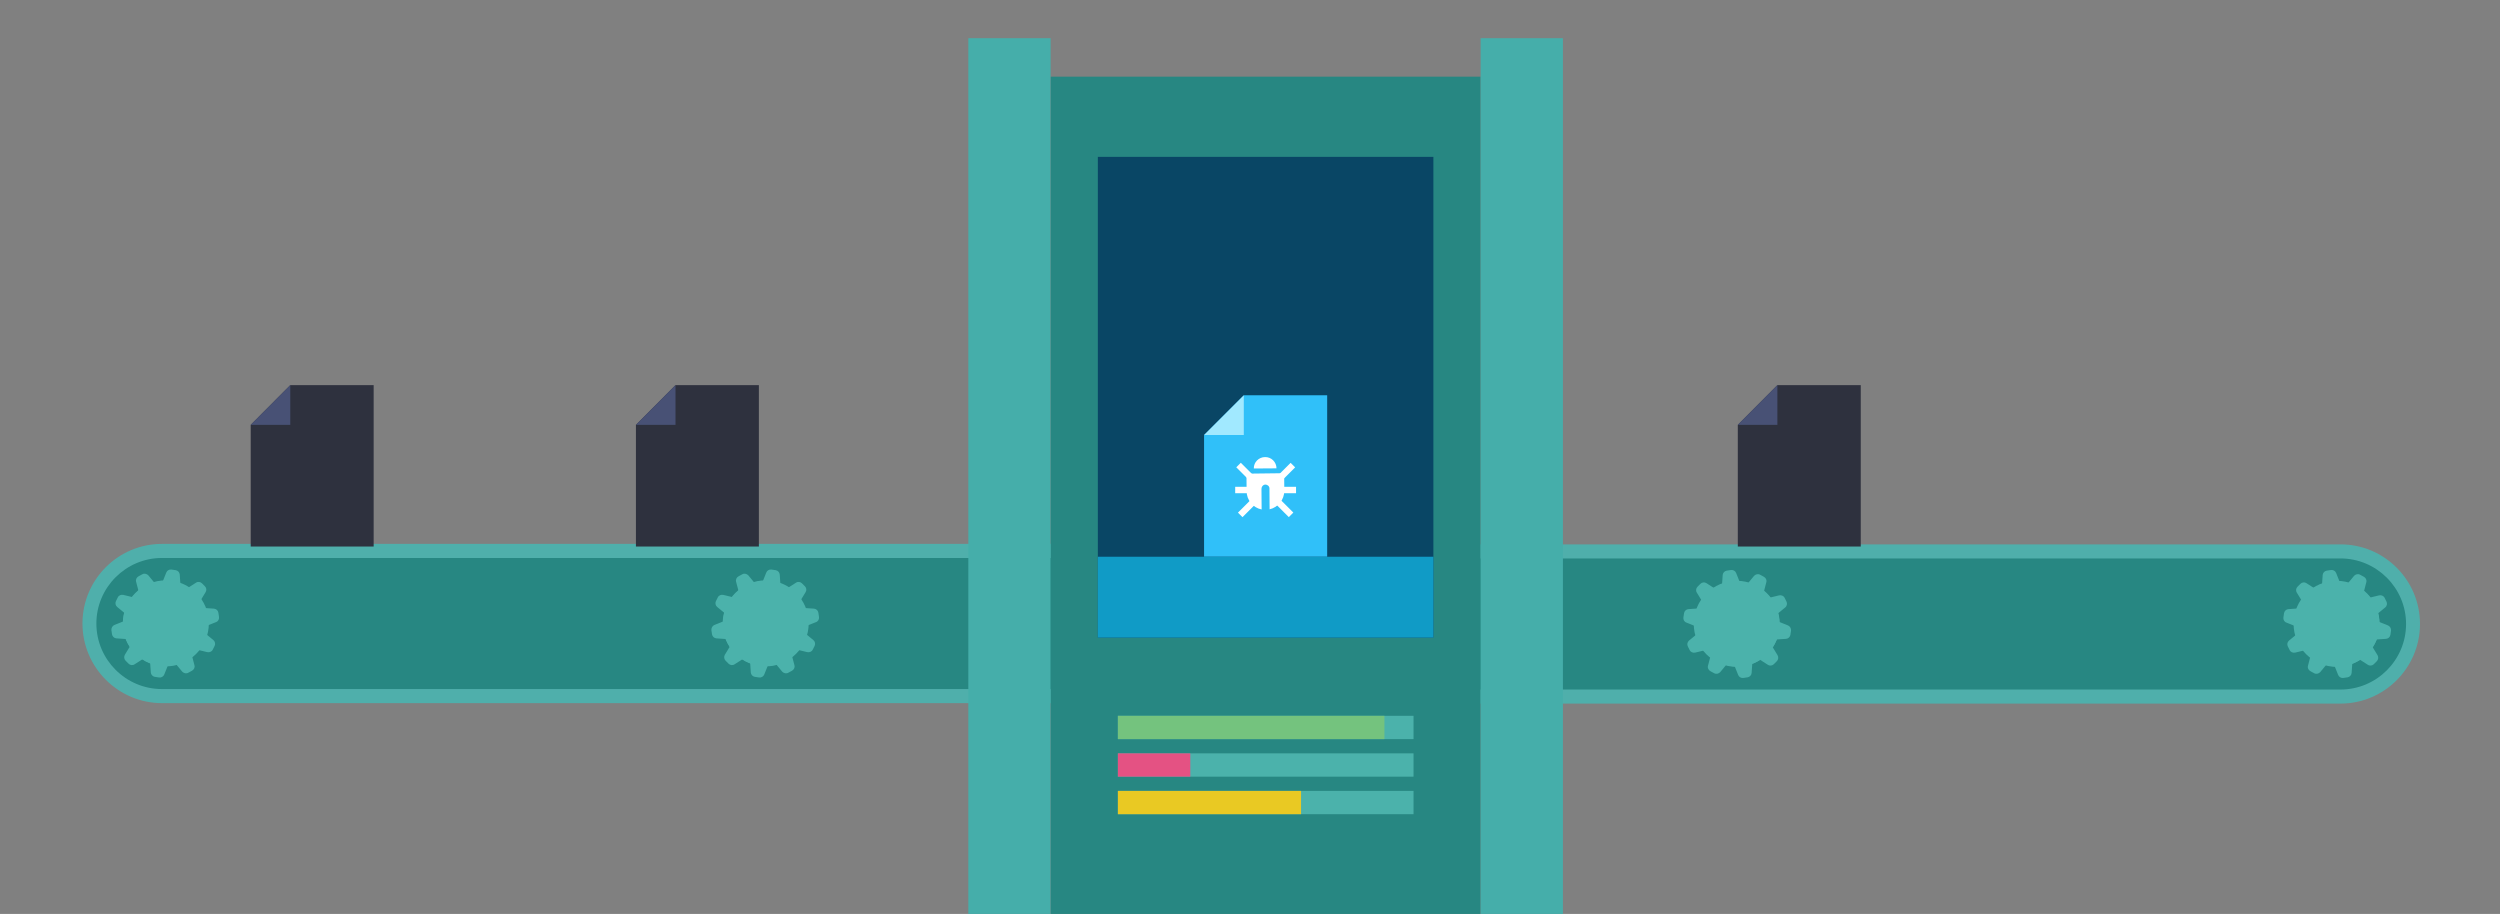 <?xml version="1.0" encoding="UTF-8"?>
<svg id="Layer_1" data-name="Layer 1" xmlns="http://www.w3.org/2000/svg" width="1598.19" height="584.25" xmlns:xlink="http://www.w3.org/1999/xlink" viewBox="0 0 1598.19 584.25">
  <rect x="0" y="0" width="1598.19" height="584.25" fill="#808080" stroke="none"/>
  <defs>
    <clipPath id="clippath">
      <rect x="-239.89" y="-433.1" width="1920" height="1228.2" fill="none"/>
    </clipPath>
    <clipPath id="clippath-1">
      <rect x="-239.89" y="-433.1" width="1920" height="1228.2" fill="none"/>
    </clipPath>
    <clipPath id="clippath-4">
      <rect x="76.83" y="-432.8" width="1920" height="1228.2" fill="none"/>
    </clipPath>
    <clipPath id="clippath-5">
      <rect x="76.83" y="-432.8" width="1920" height="1228.2" fill="none"/>
    </clipPath>
    <clipPath id="clippath-6">
      <rect x="76.83" y="-432.8" width="1920" height="1228.2" fill="none"/>
    </clipPath>
    <clipPath id="clippath-7">
      <rect x="76.83" y="-432.8" width="1920" height="1228.2" fill="none"/>
    </clipPath>
    <clipPath id="clippath-8">
      <rect x="76.83" y="-432.8" width="1920" height="1228.2" fill="none"/>
    </clipPath>
    <clipPath id="clippath-9">
      <rect x="701.83" y="88.1" width="214.5" height="319.5" fill="none"/>
    </clipPath>
    <clipPath id="clippath-10">
      <rect x="701.83" y="88.1" width="214.5" height="319.5" fill="none"/>
    </clipPath>
    <clipPath id="clippath-11">
      <rect x="701.83" y="88.1" width="214.5" height="319.5" fill="none"/>
    </clipPath>
    <clipPath id="clippath-12">
      <rect x="701.83" y="88.1" width="214.5" height="319.5" fill="none"/>
    </clipPath>
    <clipPath id="clippath-14">
      <rect x="-80.37" y="-432.8" width="1920" height="1228.2" fill="none"/>
    </clipPath>
    <clipPath id="clippath-15">
      <rect x="-80.37" y="-432.8" width="1920" height="1228.2" fill="none"/>
    </clipPath>
    <clipPath id="clippath-17">
      <rect x="76.83" y="-432.8" width="1920" height="1228.2" fill="none"/>
    </clipPath>
  </defs>
  <g>
    <path d="m103.62,352.1h696.68c-1.76,9.57-2.77,19.3-3.47,28.89-.63,8.59-.96,17.19-1.3,25.8-1.25,12.73-2.21,25.46-3.13,38.11H103.62c-25.6,0-46.4-20.8-46.4-46.4s20.8-46.4,46.4-46.4Z" fill="#278782"/>
    <path d="m103.51,347.7h697.64c-.63,2.98-1.18,5.98-1.66,9H103.51c-23,0-41.9,18.8-41.9,41.9s18.8,41.9,41.9,41.9h689.19c-.22,3-.44,6.01-.65,9H103.62c-28,0-50.9-22.8-50.9-50.9,0-28.1,22.8-50.9,50.8-50.9Z" fill="#4fafab"/>
  </g>
  <g clip-path="url(#clippath)">
    <g>
      <g>
        <path d="m71.21,402.8l.4,2.7c.2,1.4,1.4,2.5,2.8,2.6l5.9.4c.7,1.8,1.6,3.4,2.6,5l-3.1,5.1c-.7,1.2-.5,2.8.5,3.8l1.9,1.9c1,1,2.6,1.2,3.8.4l5-3.2c1.6,1,3.2,1.8,5,2.5l.4,5.9c.1,1.4,1.2,2.6,2.6,2.8l2.7.4c1.4.2,2.8-.6,3.3-1.9l2.2-5.5c1.8-.1,3.7-.4,5.5-.9l3.8,4.6c1,1,2.5,1.4,3.8.7l2.4-1.3c1.3-.7,2-2.1,1.6-3.5l-1.5-5.8c1.4-1.2,2.7-2.5,3.9-4l5.8,1.4c1.4.3,2.9-.3,3.5-1.6l1.2-2.4c.6-1.2.3-2.8-.8-3.7l-4.6-3.8c.2-.8.4-1.6.5-2.5.1-1,.3-2,.3-3l5.5-2.2c1.4-.5,2.1-1.9,1.9-3.3l-.4-2.7c-.2-1.4-1.4-2.5-2.8-2.6l-5.9-.4c-.7-1.8-1.6-3.4-2.6-5l3.1-5.1c.8-1.2.6-2.8-.4-3.8l-1.9-1.9c-1-1-2.6-1.2-3.8-.4l-5,3.2c-1.6-1-3.2-1.8-5-2.5l-.4-5.9c-.1-1.4-1.2-2.6-2.6-2.8l-2.7-.4c-1.4-.2-2.8.6-3.3,1.9l-2.2,5.5c-1.8.1-3.7.4-5.5.9l-3.8-4.6c-1-1-2.5-1.4-3.8-.7l-2.4,1.3c-1.3.7-2,2.1-1.6,3.5l1.5,5.8c-1.4,1.2-2.7,2.5-3.9,4l-5.8-1.4c-1.4-.3-2.9.3-3.5,1.6l-1.2,2.4c-.6,1.2-.3,2.8.8,3.7l4.6,3.8c-.2.8-.4,1.6-.5,2.5-.1,1-.3,2-.3,3l-5.5,2.2c-1.3.5-2.1,1.9-2,3.3Zm24.9-4.4h0c0-5.5,4.4-9.9,9.9-9.9,5.5,0,9.9,4.4,9.9,9.9s-4.4,9.9-9.9,9.9c-5.5,0-9.9-4.4-9.9-9.9Z" fill="#4bb2ab"/>
        <path d="m106.01,371c-15.2,0-27.5,12.3-27.5,27.5h0c0,15.2,12.3,27.5,27.5,27.5,15.2,0,27.5-12.3,27.5-27.5s-12.3-27.5-27.5-27.5h0Zm-9.9,27.4h0c0-5.5,4.4-9.9,9.9-9.9,5.5,0,9.9,4.4,9.9,9.9s-4.4,9.9-9.9,9.9c-5.5,0-9.9-4.4-9.9-9.9Z" fill="#4bb2ab"/>
      </g>
      <circle cx="104.81" cy="398.7" r="14.5" fill="#4bb2ab"/>
    </g>
  </g>
  <g clip-path="url(#clippath-1)">
    <g>
      <g>
        <path d="m454.77,402.8l.4,2.7c.2,1.4,1.4,2.5,2.8,2.6l5.9.4c.7,1.8,1.6,3.4,2.6,5l-3.1,5.1c-.7,1.2-.5,2.8.5,3.8l1.9,1.9c1,1,2.6,1.2,3.8.4l5-3.2c1.6,1,3.2,1.8,5,2.5l.4,5.9c.1,1.4,1.2,2.6,2.6,2.8l2.7.4c1.4.2,2.8-.6,3.3-1.9l2.2-5.5c1.8-.1,3.7-.4,5.5-.9l3.8,4.6c1,1,2.5,1.4,3.8.7l2.4-1.3c1.3-.7,2-2.1,1.6-3.5l-1.5-5.8c1.4-1.2,2.7-2.5,3.9-4l5.8,1.4c1.4.3,2.9-.3,3.5-1.6l1.2-2.4c.6-1.2.3-2.8-.8-3.7l-4.6-3.8c.2-.8.4-1.6.5-2.5.1-1,.3-2,.3-3l5.5-2.2c1.4-.5,2.1-1.9,1.9-3.3l-.4-2.7c-.2-1.4-1.4-2.5-2.8-2.6l-5.9-.4c-.7-1.8-1.6-3.4-2.6-5l3.1-5.1c.8-1.2.6-2.8-.4-3.8l-1.9-1.9c-1-1-2.6-1.2-3.8-.4l-5,3.2c-1.6-1-3.2-1.8-5-2.5l-.4-5.9c-.1-1.4-1.2-2.6-2.6-2.8l-2.7-.4c-1.4-.2-2.8.6-3.3,1.9l-2.2,5.5c-1.8.1-3.7.4-5.5.9l-3.8-4.6c-1-1-2.5-1.4-3.8-.7l-2.4,1.3c-1.3.7-2,2.1-1.6,3.5l1.5,5.8c-1.4,1.2-2.7,2.5-3.9,4l-5.8-1.4c-1.4-.3-2.9.3-3.5,1.6l-1.2,2.4c-.6,1.2-.3,2.8.8,3.7l4.6,3.8c-.2.8-.4,1.6-.5,2.5-.1,1-.3,2-.3,3l-5.5,2.2c-1.3.5-2.1,1.9-2,3.3Zm24.8-4.4h0c0-5.5,4.4-9.9,9.9-9.9s9.9,4.4,9.9,9.9-4.4,9.9-9.9,9.9-9.8-4.4-9.9-9.9Z" fill="#4bb2ab"/>
        <path d="m489.47,371c-15.1,0-27.4,12.3-27.5,27.5h0c0,15.2,12.3,27.5,27.5,27.5s27.5-12.3,27.5-27.5-12.3-27.5-27.5-27.5h0Zm-9.9,27.4h0c0-5.5,4.4-9.9,9.9-9.9s9.9,4.4,9.9,9.9-4.4,9.9-9.9,9.9-9.8-4.4-9.9-9.9Z" fill="#4bb2ab"/>
      </g>
      <circle cx="488.27" cy="398.7" r="14.5" fill="#4bb2ab"/>
    </g>
  </g>
  <g>
    <path d="m1496.13,352.4h-696.68c1.76,9.57,2.77,19.3,3.47,28.89.63,8.59.96,17.19,1.3,25.8,1.25,12.73,2.21,25.46,3.13,38.11h688.77c25.6,0,46.4-20.8,46.4-46.4s-20.8-46.4-46.4-46.4Z" fill="#278782"/>
    <path d="m1496.23,348h-697.64c.63,2.98,1.18,5.98,1.66,9h695.99c23,0,41.9,18.8,41.9,41.9s-18.8,41.9-41.9,41.9h-689.19c.22,3,.44,6.01.65,9h688.44c28,0,50.9-22.8,50.9-50.9s-22.8-50.9-50.8-50.9Z" fill="#4fafab"/>
  </g>
  <g clip-path="url(#clippath-4)">
    <g>
      <polygon points="1136.24 246.2 1110.94 271.6 1110.94 280.6 1110.94 315 1110.94 349.4 1189.54 349.4 1189.54 315 1189.54 280.6 1189.54 246.2 1136.24 246.2" fill="#2e313e"/>
      <polygon points="1110.94 271.6 1136.24 271.6 1136.24 246.2 1110.94 271.6" fill="#485175"/>
    </g>
    <g>
      <polygon points="185.57 246.2 160.27 271.6 160.27 280.6 160.27 315 160.27 349.4 238.87 349.4 238.87 315 238.87 280.6 238.87 246.2 185.57 246.2" fill="#2e313e"/>
      <polygon points="160.27 271.6 185.57 271.6 185.57 246.2 160.27 271.6" fill="#485175"/>
    </g>
    <g>
      <polygon points="431.83 246.2 406.53 271.6 406.53 280.6 406.53 315 406.53 349.4 485.13 349.4 485.13 315 485.13 280.6 485.13 246.2 431.83 246.2" fill="#2e313e"/>
      <polygon points="406.53 271.6 431.83 271.6 431.83 246.2 406.53 271.6" fill="#485175"/>
    </g>
  </g>
  <g clip-path="url(#clippath-5)">
    <rect x="619.03" y="24.4" width="52.6" height="577.6" fill="#45aeaa"/>
  </g>
  <g clip-path="url(#clippath-6)">
    <rect x="671.73" y="49" width="274.8" height="553.1" fill="#278782"/>
  </g>
  <g clip-path="url(#clippath-7)">
    <rect x="946.53" y="24.4" width="52.6" height="577.6" fill="#45aeaa"/>
  </g>
  <g clip-path="url(#clippath-8)">
    <g>
      <g clip-path="url(#clippath-9)">
        <rect x="701.83" y="100.3" width="214.5" height="307.3" fill="#094665"/>
      </g>
      <g clip-path="url(#clippath-10)">
        <g>
          <polygon points="795.13 252.7 769.73 278.1 769.73 287.1 769.73 321.5 769.73 355.9 848.43 355.9 848.43 321.5 848.43 287.1 848.43 252.7 795.13 252.7" fill="#30c0f9"/>
          <polygon points="769.73 278.1 795.13 278.1 795.13 252.7 769.73 278.1" fill="#a1e9ff"/>
        </g>
      </g>
      <g clip-path="url(#clippath-11)">
        <rect x="701.83" y="355.9" width="214.5" height="51.7" fill="#109bc6"/>
      </g>
      <g clip-path="url(#clippath-12)">
        <g>
          <rect x="814.63" y="311.2" width="13.9" height="4.1" fill="#fff"/>
          <rect x="814.65" y="300.19" width="13.9" height="4.1" transform="translate(26.92 669.48) rotate(-45)" fill="#fff"/>
          <rect x="818.39" y="317.27" width="4.1" height="13.9" transform="translate(11.04 675.1) rotate(-45)" fill="#fff"/>
          <rect x="789.63" y="311.2" width="13.9" height="4.1" fill="#fff"/>
          <rect x="794.63" y="295.25" width="4.1" height="13.9" transform="translate(19.66 651.85) rotate(-45)" fill="#fff"/>
          <rect x="790.81" y="322.21" width="13.9" height="4.1" transform="translate(4.37 659.07) rotate(-45)" fill="#fff"/>
          <path d="m796.83,302.8h0l.1,11.2c0,5.7,4.1,10.6,9.6,11.7h0c0-.5-.1-9.6-.1-13.2,0-1.4,1-2.6,2.3-2.7,1.4-.1,2.7.9,2.8,2.3v.2l.1,13.3h0c5.5-1.3,9.4-6.2,9.4-11.9l-.1-11.2h0l-24.1.3Z" fill="#fff"/>
          <path d="m808.73,292.2c-4,0-7.3,3.3-7.2,7.3h0l14.5-.1h0c0-4-3.3-7.3-7.3-7.2Z" fill="#fff"/>
        </g>
      </g>
    </g>
  </g>
  <g clip-path="url(#clippath-14)">
    <g>
      <g>
        <path d="m1526.53,399.8l-5.5-2.2c0-1-.2-2-.3-3-.1-.9-.3-1.7-.5-2.5l4.6-3.8c1.1-.9,1.4-2.5.8-3.7l-1.2-2.4c-.6-1.3-2.1-1.9-3.5-1.6l-5.8,1.4c-1.2-1.5-2.5-2.8-3.9-4l1.5-5.8c.4-1.4-.3-2.8-1.6-3.5l-2.4-1.3c-1.3-.7-2.8-.3-3.8.7l-3.8,4.6c-1.8-.5-3.7-.8-5.5-.9l-2.2-5.5c-.5-1.3-1.9-2.1-3.3-1.9l-2.7.4c-1.4.2-2.5,1.4-2.6,2.8l-.4,5.9c-1.8.7-3.4,1.5-5,2.5l-5-3.2c-1.2-.8-2.8-.6-3.8.4l-1.9,1.9c-1,1-1.2,2.6-.4,3.8l3.1,5.1c-1,1.6-1.9,3.2-2.6,5l-5.9.4c-1.4.1-2.6,1.2-2.8,2.6l-.4,2.7c-.2,1.4.5,2.8,1.9,3.3l5.5,2.2c0,1,.2,2,.3,3,.1.9.3,1.7.5,2.5l-4.6,3.8c-1.1.9-1.4,2.5-.8,3.7l1.2,2.4c.6,1.3,2.1,1.9,3.5,1.6l5.8-1.4c1.2,1.5,2.5,2.8,3.9,4l-1.5,5.8c-.4,1.4.3,2.8,1.6,3.5l2.4,1.3c1.3.7,2.8.3,3.8-.7l3.8-4.6c1.8.5,3.7.8,5.5.9l2.2,5.5c.5,1.3,1.9,2.1,3.3,1.9l2.7-.4c1.4-.2,2.5-1.4,2.6-2.8l.4-5.9c1.8-.7,3.4-1.5,5-2.5l5,3.2c1.2.8,2.8.6,3.8-.4l1.9-1.9c1-1,1.2-2.6.5-3.8l-3.1-5.1c1-1.6,1.9-3.2,2.6-5l5.9-.4c1.4-.1,2.6-1.2,2.8-2.6l.4-2.7c.1-1.4-.7-2.8-2-3.3Zm-32.8,8.8c-5.5,0-9.9-4.4-9.9-9.9s4.4-9.9,9.9-9.9,9.9,4.4,9.9,9.9h0c0,5.5-4.4,9.9-9.9,9.9Z" fill="#4bb2ab"/>
        <path d="m1493.73,371.3c-15.2,0-27.5,12.3-27.5,27.5s12.3,27.5,27.5,27.5,27.5-12.3,27.5-27.5h0c0-15.2-12.3-27.5-27.5-27.5h0Zm0,37.3c-5.5,0-9.9-4.4-9.9-9.9s4.4-9.9,9.9-9.9,9.9,4.4,9.9,9.9h0c0,5.5-4.4,9.9-9.9,9.9Z" fill="#4bb2ab"/>
      </g>
      <circle cx="1494.93" cy="399" r="14.5" fill="#4bb2ab"/>
    </g>
  </g>
  <g clip-path="url(#clippath-15)">
    <g>
      <g>
        <path d="m1142.97,399.8l-5.5-2.2c0-1-.2-2-.3-3-.1-.9-.3-1.7-.5-2.5l4.6-3.8c1.1-.9,1.4-2.5.8-3.7l-1.2-2.4c-.6-1.3-2.1-1.9-3.5-1.6l-5.8,1.4c-1.2-1.5-2.5-2.8-3.9-4l1.5-5.8c.4-1.4-.3-2.8-1.6-3.5l-2.4-1.3c-1.3-.7-2.8-.3-3.8.7l-3.8,4.6c-1.8-.5-3.7-.8-5.5-.9l-2.2-5.5c-.5-1.3-1.9-2.1-3.3-1.9l-2.7.4c-1.4.2-2.5,1.4-2.6,2.8l-.4,5.9c-1.8.7-3.4,1.5-5,2.5l-5-3.2c-1.2-.8-2.8-.6-3.8.4l-1.9,1.9c-1,1-1.2,2.6-.4,3.8l3.1,5.1c-1,1.6-1.9,3.2-2.6,5l-5.9.4c-1.4.1-2.6,1.2-2.8,2.6l-.4,2.7c-.2,1.4.5,2.8,1.9,3.3l5.5,2.2c0,1,.2,2,.3,3,.1.9.3,1.7.5,2.5l-4.6,3.8c-1.1.9-1.4,2.5-.8,3.7l1.2,2.4c.6,1.3,2.1,1.9,3.5,1.6l5.8-1.4c1.2,1.5,2.5,2.8,3.9,4l-1.5,5.8c-.4,1.4.3,2.8,1.6,3.5l2.4,1.3c1.3.7,2.8.3,3.8-.7l3.8-4.6c1.8.5,3.7.8,5.5.9l2.2,5.5c.5,1.3,1.9,2.1,3.3,1.9l2.7-.4c1.4-.2,2.5-1.4,2.6-2.8l.4-5.9c1.8-.7,3.4-1.5,5-2.5l5,3.2c1.2.8,2.8.6,3.8-.4l1.9-1.9c1-1,1.2-2.6.5-3.8l-3.1-5.1c1-1.6,1.9-3.2,2.6-5l5.9-.4c1.4-.1,2.6-1.2,2.8-2.6l.4-2.7c.1-1.4-.7-2.8-2-3.3Zm-32.7,8.8c-5.5,0-9.9-4.4-9.9-9.9s4.4-9.9,9.9-9.9,9.9,4.4,9.9,9.9h0c-.1,5.5-4.5,9.9-9.9,9.9Z" fill="#4bb2ab"/>
        <path d="m1110.27,371.3c-15.2,0-27.5,12.3-27.5,27.5s12.3,27.5,27.5,27.5,27.5-12.3,27.5-27.5h0c-.1-15.2-12.4-27.5-27.5-27.5h0Zm0,37.3c-5.5,0-9.9-4.4-9.9-9.9s4.4-9.9,9.9-9.9,9.9,4.4,9.9,9.9h0c-.1,5.5-4.5,9.9-9.9,9.9Z" fill="#4bb2ab"/>
      </g>
      <circle cx="1111.47" cy="399" r="14.5" fill="#4bb2ab"/>
    </g>
  </g>
  <g clip-path="url(#clippath-17)">
    <g>
      <rect x="701.83" y="448.2" width="214.5" height="83.2" fill="#278782"/>
      <rect x="714.63" y="505.6" width="189" height="14.9" fill="#4bb2ab"/>
      <rect x="714.63" y="505.6" width="117.1" height="14.9" fill="#e9c923"/>
      <rect x="714.63" y="481.6" width="189" height="14.9" fill="#4bb2ab"/>
      <rect x="714.63" y="481.6" width="46.3" height="14.9" fill="#e45283"/>
      <rect x="714.63" y="457.6" width="189" height="14.9" fill="#4bb2ab"/>
      <rect x="714.63" y="457.6" width="170.4" height="14.9" fill="#74c37e"/>
    </g>
  </g>
</svg>
